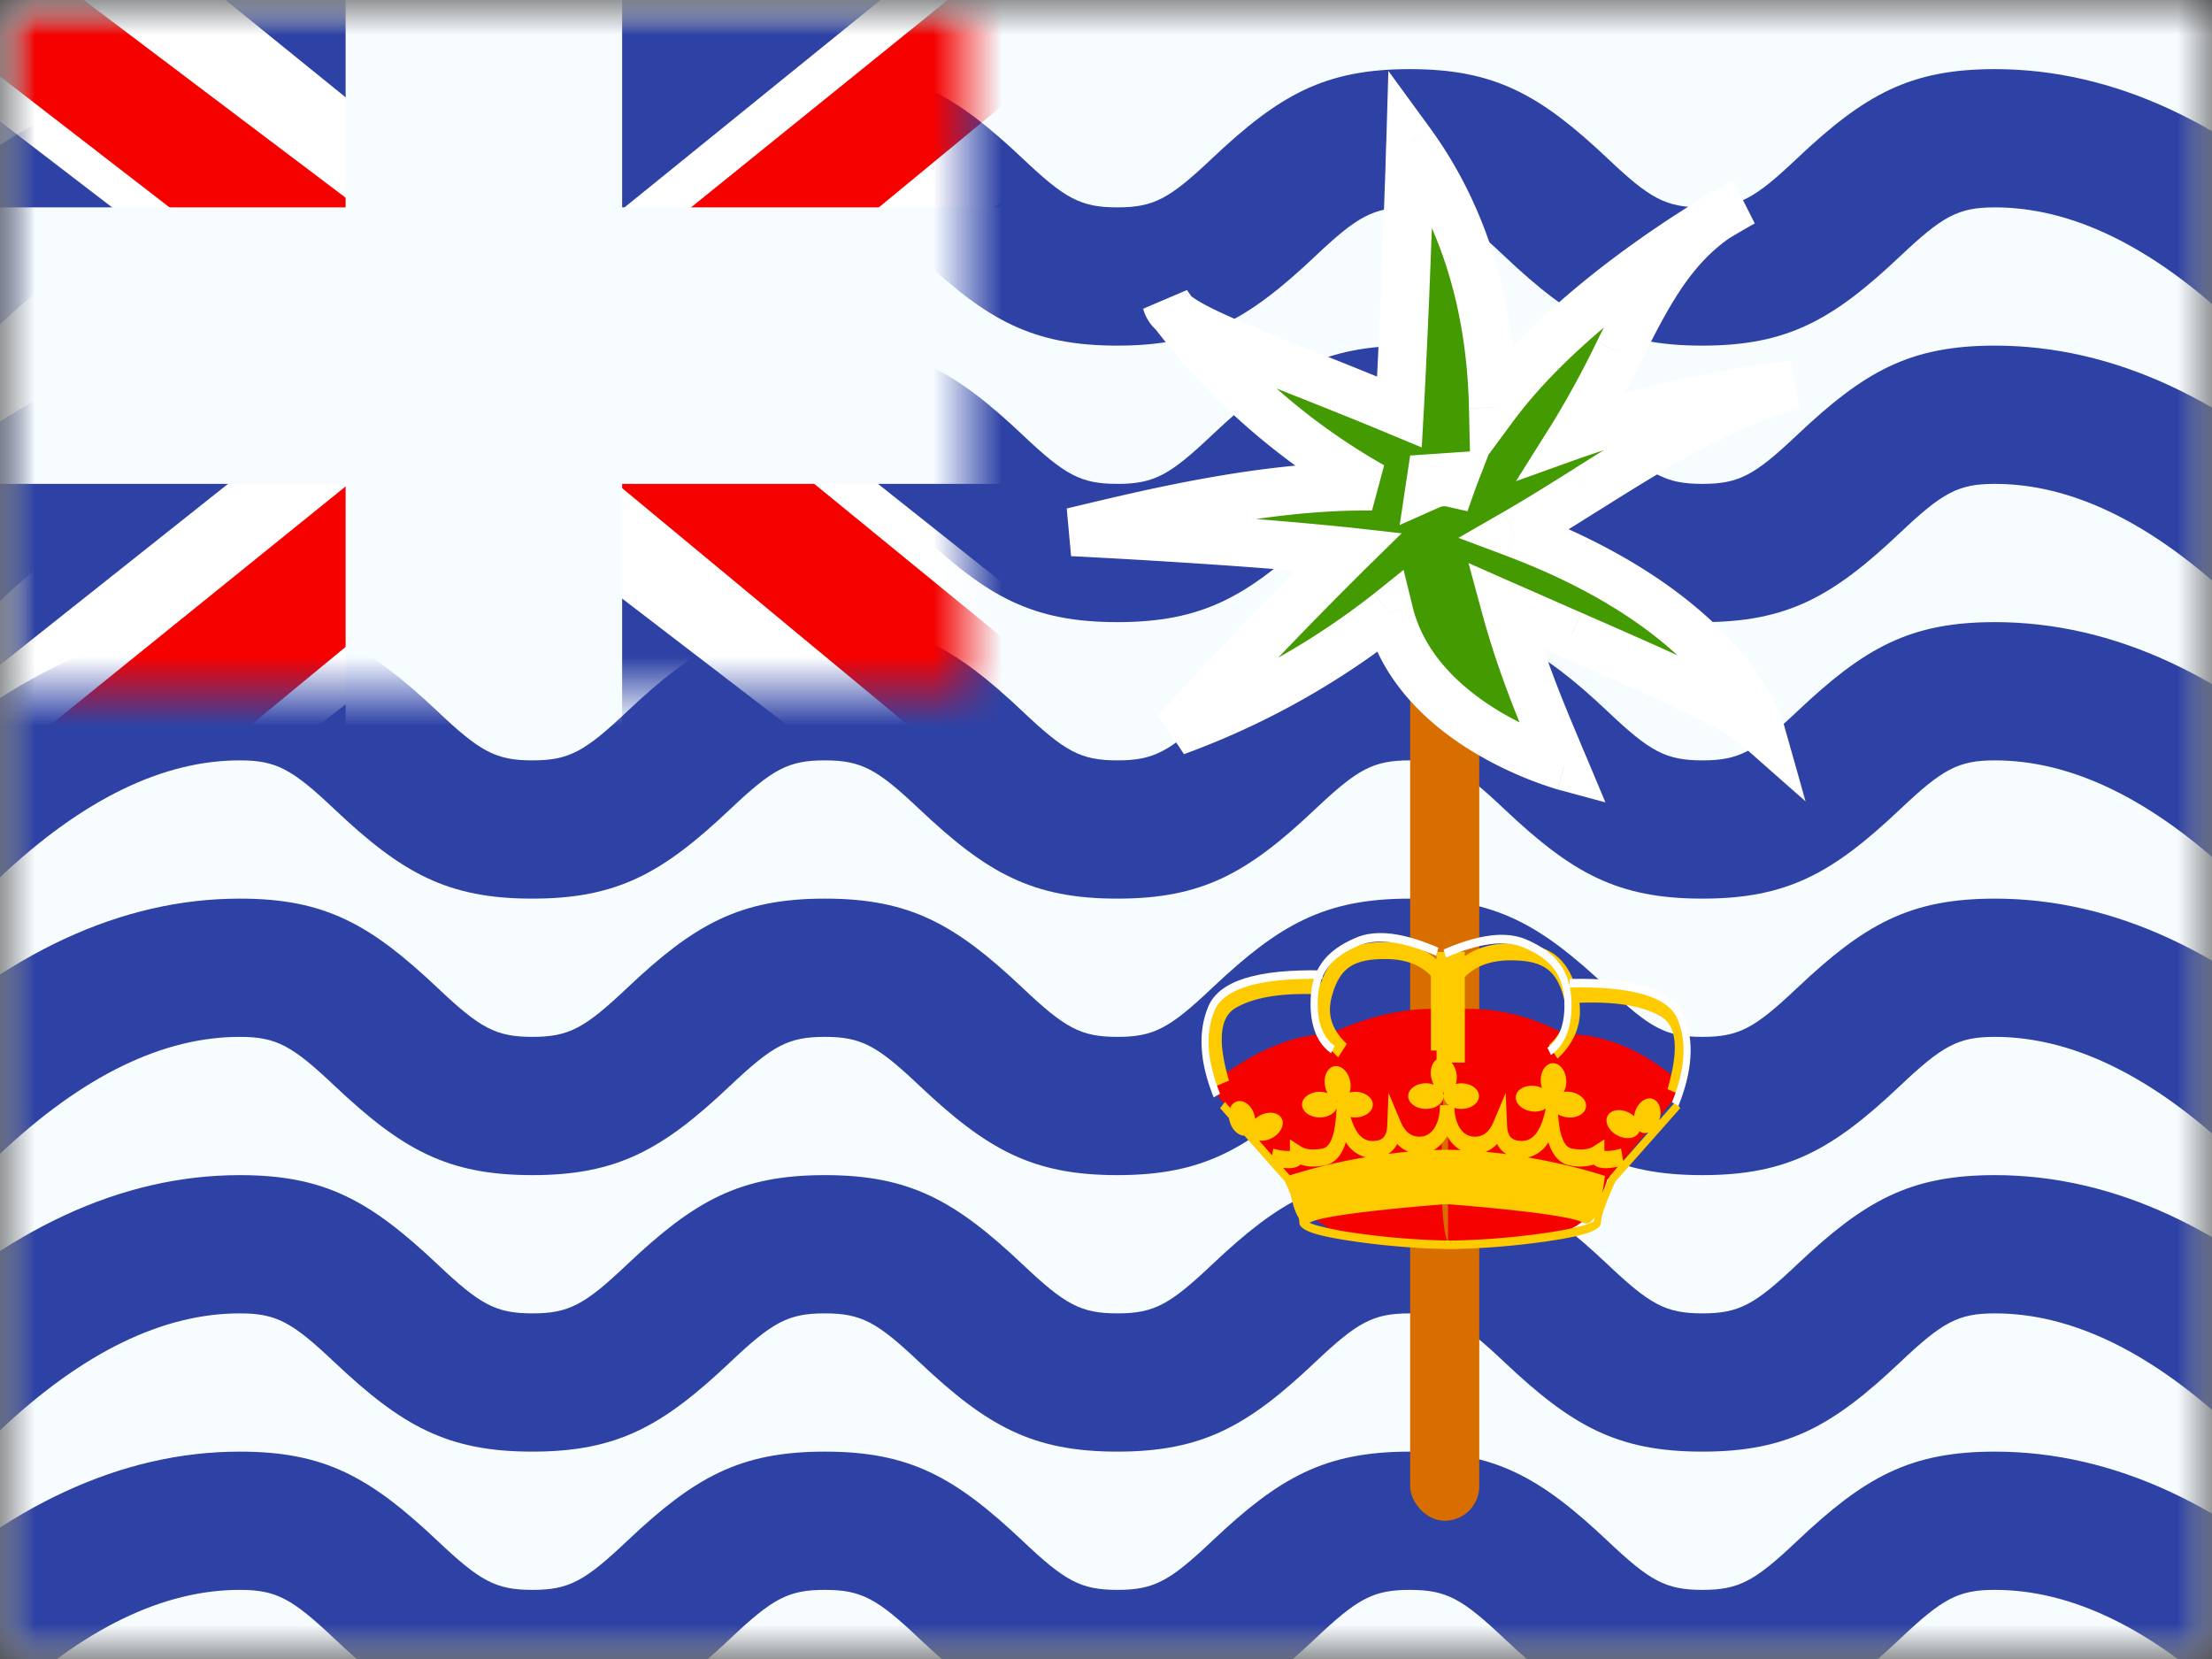 <svg width="32" height="24" fill="none" xmlns="http://www.w3.org/2000/svg">
  <rect width="100%" height="100%" fill="#333333" stroke="none"/>
  <mask id="a" maskUnits="userSpaceOnUse" x="0" y="0" width="32" height="24">
    <path fill="#fff" d="M0 0h32v24H0z"/>
  </mask>
  <g mask="url(#a)">
    <path fill-rule="evenodd" clip-rule="evenodd" d="M0 0v24h32V0H0z" fill="#F7FCFF"/>
    <mask id="b" maskUnits="userSpaceOnUse" x="0" y="0" width="32" height="24">
      <path fill-rule="evenodd" clip-rule="evenodd" d="M0 0v24h32V0H0z" fill="#fff"/>
    </mask>
    <g mask="url(#b)">
      <path fill-rule="evenodd" clip-rule="evenodd" d="M-1.506 3.291L-.019 4.71C1.21 3.548 2.368 3 3.47 3c.532 0 .759.128 1.372.709C5.815 4.629 6.47 5 7.701 5c1.23 0 1.886-.372 2.86-1.291.613-.58.84-.709 1.371-.709.532 0 .759.128 1.372.709.974.92 1.629 1.291 2.86 1.291 1.23 0 1.886-.372 2.86-1.291.613-.58.84-.709 1.371-.709.532 0 .759.128 1.372.709.974.92 1.629 1.291 2.86 1.291 1.23 0 1.886-.372 2.859-1.291.614-.58.84-.709 1.372-.709 1.101 0 2.26.548 3.488 1.709l1.487-1.418C32.24 1.786 30.578 1 28.858 1c-1.23 0-1.886.371-2.86 1.291-.613.58-.84.709-1.371.709-.532 0-.759-.128-1.372-.709C22.28 1.371 21.626 1 20.395 1c-1.23 0-1.886.371-2.86 1.291-.613.58-.84.709-1.371.709-.532 0-.759-.128-1.372-.709C13.818 1.371 13.163 1 11.932 1c-1.23 0-1.886.371-2.859 1.291-.614.58-.84.709-1.372.709-.532 0-.759-.128-1.372-.709C5.355 1.371 4.7 1 3.469 1c-1.72 0-3.382.786-4.975 2.291zM-.019 8.71l-1.487-1.42C.087 5.786 1.75 5 3.47 5c1.231 0 1.886.372 2.86 1.291.613.58.84.709 1.372.709.532 0 .758-.128 1.372-.709.973-.92 1.628-1.291 2.86-1.291 1.23 0 1.885.372 2.859 1.291.613.58.84.709 1.372.709.532 0 .758-.128 1.372-.709C18.51 5.371 19.165 5 20.397 5c1.23 0 1.885.372 2.859 1.291.613.58.84.709 1.372.709.532 0 .758-.128 1.372-.709C26.973 5.371 27.628 5 28.86 5c1.719 0 3.381.786 4.974 2.291L32.346 8.71C31.118 7.548 29.96 7 28.858 7c-.532 0-.758.128-1.372.709-.973.92-1.628 1.291-2.86 1.291-1.23 0-1.885-.371-2.859-1.291-.613-.58-.84-.709-1.372-.709-.532 0-.758.128-1.372.709C18.05 8.629 17.395 9 16.163 9c-1.23 0-1.885-.371-2.859-1.291-.613-.58-.84-.709-1.372-.709-.532 0-.758.128-1.372.709C9.587 8.629 8.932 9 7.7 9c-1.23 0-1.885-.371-2.859-1.291C4.228 7.129 4.001 7 3.47 7c-1.1 0-2.26.548-3.488 1.709zm0 4l-1.487-1.418C.087 9.787 1.75 9 3.47 9c1.231 0 1.886.371 2.86 1.291.613.58.84.709 1.372.709.532 0 .758-.129 1.372-.709.973-.92 1.628-1.291 2.86-1.291 1.23 0 1.885.371 2.859 1.291.613.58.84.709 1.372.709.532 0 .758-.129 1.372-.709C18.51 9.371 19.165 9 20.397 9c1.23 0 1.885.371 2.859 1.291.613.58.84.709 1.372.709.532 0 .758-.129 1.372-.709C26.973 9.371 27.628 9 28.86 9c1.719 0 3.381.786 4.974 2.291l-1.487 1.418C31.118 11.548 29.96 11 28.858 11c-.532 0-.758.129-1.372.709-.973.92-1.628 1.291-2.86 1.291-1.23 0-1.885-.371-2.859-1.291-.613-.58-.84-.709-1.372-.709-.532 0-.758.129-1.372.709-.973.92-1.628 1.291-2.86 1.291-1.23 0-1.885-.371-2.859-1.291-.613-.58-.84-.709-1.372-.709-.532 0-.758.129-1.372.709C9.587 12.629 8.932 13 7.7 13c-1.23 0-1.885-.371-2.859-1.291-.613-.58-.84-.709-1.372-.709-1.1 0-2.26.548-3.488 1.709zm0 4l-1.487-1.418C.087 13.787 1.75 13 3.47 13c1.231 0 1.886.371 2.86 1.291.613.58.84.709 1.372.709.532 0 .758-.129 1.372-.709.973-.92 1.628-1.291 2.86-1.291 1.23 0 1.885.371 2.859 1.291.613.58.84.709 1.372.709.532 0 .758-.129 1.372-.709.973-.92 1.628-1.291 2.86-1.291 1.23 0 1.885.371 2.859 1.291.613.58.84.709 1.372.709.532 0 .758-.129 1.372-.709.973-.92 1.628-1.291 2.86-1.291 1.719 0 3.381.786 4.974 2.291l-1.487 1.418C31.118 15.548 29.96 15 28.858 15c-.532 0-.758.129-1.372.709-.973.92-1.628 1.291-2.86 1.291-1.23 0-1.885-.372-2.859-1.291-.613-.58-.84-.709-1.372-.709-.532 0-.758.129-1.372.709-.973.92-1.628 1.291-2.86 1.291-1.23 0-1.885-.372-2.859-1.291-.613-.58-.84-.709-1.372-.709-.532 0-.758.129-1.372.709C9.587 16.629 8.932 17 7.7 17c-1.23 0-1.885-.372-2.859-1.291-.613-.58-.84-.709-1.372-.709-1.1 0-2.26.548-3.488 1.709zm0 4l-1.487-1.418C.087 17.787 1.75 17 3.47 17c1.231 0 1.886.372 2.86 1.291.613.58.84.709 1.372.709.532 0 .758-.128 1.372-.709.973-.92 1.628-1.291 2.86-1.291 1.23 0 1.885.372 2.859 1.291.613.58.84.709 1.372.709.532 0 .758-.128 1.372-.709.973-.92 1.628-1.291 2.86-1.291 1.23 0 1.885.372 2.859 1.291.613.58.84.709 1.372.709.532 0 .758-.128 1.372-.709.973-.92 1.628-1.291 2.86-1.291 1.719 0 3.381.786 4.974 2.291l-1.487 1.418C31.118 19.547 29.96 19 28.858 19c-.532 0-.758.128-1.372.709-.973.92-1.628 1.291-2.86 1.291-1.23 0-1.885-.372-2.859-1.291-.613-.58-.84-.709-1.372-.709-.532 0-.758.128-1.372.709-.973.92-1.628 1.291-2.86 1.291-1.23 0-1.885-.372-2.859-1.291-.613-.58-.84-.709-1.372-.709-.532 0-.758.128-1.372.709C9.587 20.629 8.932 21 7.7 21c-1.23 0-1.885-.372-2.859-1.291-.613-.58-.84-.709-1.372-.709-1.1 0-2.26.548-3.488 1.709zm0 4l-1.487-1.418C.087 21.787 1.75 21 3.47 21c1.231 0 1.886.372 2.86 1.291.613.58.84.709 1.372.709.532 0 .758-.128 1.372-.709.973-.92 1.628-1.291 2.86-1.291 1.23 0 1.885.372 2.859 1.291.613.58.84.709 1.372.709.532 0 .758-.128 1.372-.709.973-.92 1.628-1.291 2.86-1.291 1.23 0 1.885.372 2.859 1.291.613.58.84.709 1.372.709.532 0 .758-.128 1.372-.709.973-.92 1.628-1.291 2.86-1.291 1.719 0 3.381.786 4.974 2.291l-1.487 1.418C31.118 23.547 29.96 23 28.858 23c-.532 0-.758.128-1.372.709-.973.92-1.628 1.291-2.86 1.291-1.23 0-1.885-.372-2.859-1.291-.613-.58-.84-.709-1.372-.709-.532 0-.758.128-1.372.709-.973.92-1.628 1.291-2.86 1.291-1.23 0-1.885-.372-2.859-1.291-.613-.58-.84-.709-1.372-.709-.532 0-.758.128-1.372.709C9.587 24.629 8.932 25 7.7 25c-1.23 0-1.885-.372-2.859-1.291-.613-.58-.84-.709-1.372-.709-1.1 0-2.26.548-3.488 1.709z" fill="#2E42A5"/>
      <mask id="c" maskUnits="userSpaceOnUse" x="0" y="0" width="14" height="10">
        <path fill="#fff" d="M0 0h14v10H0z"/>
      </mask>
      <g mask="url(#c)">
        <path fill="#2E42A5" d="M0 0h14v12H0z"/>
        <path d="M-2.158 11.333l3.656 1.544 14.893-11.42 1.928-2.295-3.91-.516-6.074 4.921-4.889 3.316-5.604 4.45z" fill="#fff"/>
        <path d="M-1.657 12.415l1.862.896L17.627-1.05H15.01L-1.657 12.415z" fill="#F50100"/>
        <path d="M18.158 11.333L14.5 12.877-.39 1.457-2.319-.838l3.91-.516 6.074 4.921 4.889 3.316 5.604 4.45z" fill="#fff"/>
        <path d="M18.033 12.11l-1.863.896-7.418-6.15-2.2-.687-9.057-7H.111l9.052 6.834 2.405.824 6.465 5.283z" fill="#F50100"/>
        <mask id="d" maskUnits="userSpaceOnUse" x="-.985" y="-1" width="16" height="12" fill="#000">
          <path fill="#fff" d="M-.985-1h16v12h-16z"/>
          <path fill-rule="evenodd" clip-rule="evenodd" d="M8 0H6v4H.015v2H6v4h2V6h6.015V4H8V0z"/>
        </mask>
        <path fill-rule="evenodd" clip-rule="evenodd" d="M8 0H6v4H.015v2H6v4h2V6h6.015V4H8V0z" fill="#F50100"/>
        <path d="M6 0v-1H5v1h1zm2 0h1v-1H8v1zM6 4v1h1V4H6zM.015 4V3h-1v1h1zm0 2h-1v1h1V6zM6 6h1V5H6v1zm0 4H5v1h1v-1zm2 0v1h1v-1H8zm0-4V5H7v1h1zm6.015 0v1h1V6h-1zm0-2h1V3h-1v1zM8 4H7v1h1V4zM6 1h2v-2H6v2zm1 3V0H5v4h2zM.015 5H6V3H.015v2zm1 1V4h-2v2h2zM6 5H.015v2H6V5zm1 5V6H5v4h2zm1-1H6v2h2V9zM7 6v4h2V6H7zm7.015-1H8v2h6.015V5zm-1-1v2h2V4h-2zM8 5h6.015V3H8v2zM7 0v4h2V0H7z" fill="#F7FCFF" mask="url(#d)"/>
      </g>
      <rect x="20.4" y="9.379" width="1" height="12.621" rx=".5" fill="#D86D00"/>
      <mask id="e" maskUnits="userSpaceOnUse" x="14.512" y=".058" width="12" height="12" fill="#000">
        <path fill="#fff" d="M14.512.058h12v12h-12z"/>
        <path fill-rule="evenodd" clip-rule="evenodd" d="M20.404 2.058c.828 1.134 1.167 2.475 1.197 3.839.934-1.266 2.492-2.3 3.22-2.742-.668.468-1.015 1.16-1.406 1.94-.192.383-.394.787-.65 1.195a14.605 14.605 0 013.173-.719c-1.06.301-2.04.916-2.99 1.513-.347.218-.69.433-1.032.63 3.072 1.157 3.544 2.83 3.544 2.83-.376-.332-1.189-.688-2.723-1.36a364.55 364.55 0 01-.963-.422c.229.843.507 1.503.772 2.133l.08.188s-2.127-.574-2.53-2.222a11.17 11.17 0 01-3.086 1.719s1.44-1.562 2.497-2.6c-1.388-.156-3.995-.284-3.995-.284l.186-.044c1.048-.25 2.67-.636 4.155-.616a9.497 9.497 0 01-2.874-2.507c.253.224.96.505 1.924.888.406.161.859.341 1.343.543.092-1.684.158-3.902.158-3.902zM16.88 4.389c.01.044.044.09.1.14-.066-.09-.1-.14-.1-.14zm8.34-1.465a2.84 2.84 0 00-.398.231c.247-.15.398-.231.398-.231zm-4.53 4.092a.498.498 0 01.314-.03c.01-.03.02-.06.032-.089l-.331.023-.014.096z"/>
      </mask>
      <path fill-rule="evenodd" clip-rule="evenodd" d="M20.404 2.058c.828 1.134 1.167 2.475 1.197 3.839.934-1.266 2.492-2.3 3.22-2.742-.668.468-1.015 1.16-1.406 1.94-.192.383-.394.787-.65 1.195a14.605 14.605 0 013.173-.719c-1.06.301-2.04.916-2.99 1.513-.347.218-.69.433-1.032.63 3.072 1.157 3.544 2.83 3.544 2.83-.376-.332-1.189-.688-2.723-1.36a364.55 364.55 0 01-.963-.422c.229.843.507 1.503.772 2.133l.08.188s-2.127-.574-2.53-2.222a11.17 11.17 0 01-3.086 1.719s1.44-1.562 2.497-2.6c-1.388-.156-3.995-.284-3.995-.284l.186-.044c1.048-.25 2.67-.636 4.155-.616a9.497 9.497 0 01-2.874-2.507c.253.224.96.505 1.924.888.406.161.859.341 1.343.543.092-1.684.158-3.902.158-3.902zM16.88 4.389c.01.044.044.09.1.14-.066-.09-.1-.14-.1-.14zm8.34-1.465a2.84 2.84 0 00-.398.231c.247-.15.398-.231.398-.231zm-4.53 4.092a.498.498 0 01.314-.03c.01-.03.02-.06.032-.089l-.331.023-.014.096z" fill="#449A01"/>
      <path d="M21.601 5.897l-.35.008.023 1.024.609-.824-.282-.208zm-1.197-3.84l.283-.206-.602-.825-.03 1.021.35.01zm3.011 3.039l-.313-.157.313.157zm-.65 1.194l-.296-.186-.538.857.953-.342-.119-.33zm3.173-.719l.095.337-.128-.685.033.348zm-2.99 1.513l-.186-.297-.007.005-.007.005.2.287zm0 0l.188.295.006-.004.007-.005-.2-.286zm0 0l.188.295-.188-.295zm0 0l.186.296h.002l-.188-.296zm0 0l-.186-.297.186.297zm-1.032.63l-.175-.303-.642.37.694.26.123-.327zm3.544 2.83l-.231.263.892.787-.324-1.145-.337.095zm-2.723-1.36l.14-.32-.14.32zm0 0l-.14.321.14-.32zm-.963-.422l.141-.32-.671-.297.192.708.338-.091zm.772 2.133l.323-.135-.323.136zm.08.188l-.092.338.691.187-.277-.66-.323.135zm-2.53-2.222l.34-.083-.131-.534-.428.344.219.273zM17.01 10.58l-.257-.237.375.567-.118-.33zm2.497-2.6l.245.25.525-.515-.731-.082-.04.348zm-3.995-.284l-.08-.34.063.69.018-.35zm.186-.044l.08.34-.08-.34zm4.155-.616l-.005.35.176-.655-.171.305zm-.95-1.62l.129-.325-.13.326zm1.343.544l-.135.323.457.19.027-.494-.35-.02zm-3.367-1.571l.292-.193-.633.27.341-.077zm8.34-1.465l.167.308-.317-.624.15.316zm-4.53 4.092l-.346-.051-.094.63.583-.259-.142-.32zm.314-.03l-.077.341.303.069.104-.294-.33-.116zm.032-.089l.327.126.198-.513-.549.038.024.35zm-.331.023l-.024-.35-.28.02-.042.278.346.052zm1.247-1.031c-.032-1.416-.384-2.831-1.264-4.038l-.566.413c.775 1.062 1.101 2.328 1.13 3.64l.7-.015zm2.689-3.033c-.733.445-2.343 1.508-3.32 2.833l.563.416c.89-1.207 2.396-2.211 3.12-2.65l-.363-.599zm-.912 2.396c.398-.794.71-1.402 1.294-1.81l-.401-.574c-.753.527-1.136 1.306-1.519 2.07l.626.314zm-.666 1.224c.266-.425.475-.843.666-1.224l-.626-.313a13.71 13.71 0 01-.633 1.165l.593.372zm2.876-.905l-.033-.348h-.006l-.015.002a6.62 6.62 0 00-.264.031 15.1 15.1 0 00-.734.116 14.36 14.36 0 00-2.239.588l.237.66a13.661 13.661 0 012.127-.56 14.404 14.404 0 01.944-.139h.012l.003-.001-.032-.349zm-2.804 1.81c.96-.603 1.896-1.188 2.9-1.473l-.192-.673c-1.117.317-2.138.96-3.08 1.552l.372.593zm.015-.01l-.401-.574.401.573zm-.013.008l-.375-.59.375.59zm0 0l-.375-.59.375.59zm-.002.002l-.372-.594.372.594zm-1.043.637c.349-.201.697-.42 1.043-.638l-.372-.592c-.348.218-.685.43-1.02.623l.349.607zm3.37 2.526l.336-.095v-.002l-.001-.003-.003-.008a1.097 1.097 0 00-.033-.094 2.41 2.41 0 00-.112-.24 3.916 3.916 0 00-.547-.772c-.543-.608-1.478-1.347-3.062-1.943l-.246.655c1.487.56 2.325 1.237 2.786 1.754.231.26.37.481.45.632a1.733 1.733 0 01.095.212l.336-.096zm-2.864-1.039c.77.337 1.349.59 1.783.802.44.213.7.368.849.5l.463-.525c-.227-.2-.563-.39-1.006-.605-.45-.218-1.044-.478-1.808-.813l-.281.641zm0 0l.28-.641-.28.641zm-.964-.423l.963.423.281-.641-.962-.423-.282.64zm1.236 1.678c-.266-.63-.535-1.271-.757-2.09l-.676.183c.236.869.522 1.548.788 2.178l.645-.271zm.079.188l-.08-.188-.644.271.078.188.646-.271zm-3.192-2.003c.234.956.96 1.575 1.576 1.945a5.437 5.437 0 001.192.528l.006.002h.003v.001l.092-.338.091-.338h-.002l-.014-.004a4.059 4.059 0 01-.287-.1 4.742 4.742 0 01-.721-.35c-.548-.33-1.087-.821-1.256-1.513l-.68.167zm-2.628 1.965a11.517 11.517 0 003.187-1.776l-.439-.546a10.82 10.82 0 01-2.983 1.662l.235.66zm2.134-3.18a67.778 67.778 0 00-1.654 1.699c-.247.26-.46.489-.612.652l-.179.192-.047.052-.013.013-.003.004h-.001l.257.238.258.237v-.001c.002 0 .002-.002.004-.003l.012-.013.047-.052a95.663 95.663 0 01.785-.838 67.07 67.07 0 011.636-1.68l-.49-.5zm-3.75-.034l-.017.35h.008l.021.001a68.06 68.06 0 01.398.021c.266.014.634.035 1.045.061.825.052 1.816.122 2.5.2l.079-.696a57.32 57.32 0 00-2.535-.203 130.96 130.96 0 00-1.451-.082l-.023-.001h-.007l-.018.35zm.105-.384l-.186.044.162.68.186-.043-.162-.681zm4.24-.626c-1.536-.02-3.2.378-4.24.626l.162.68c1.055-.25 2.634-.625 4.07-.606l.009-.7zm-3.16-1.949a9.847 9.847 0 002.985 2.605l.342-.611a9.15 9.15 0 01-2.764-2.41l-.563.416zm2.335.354a36.043 36.043 0 01-1.216-.498c-.334-.148-.525-.255-.606-.327l-.463.525c.173.153.462.298.785.442.337.15.762.318 1.241.509l.259-.65zm1.348.546a86.123 86.123 0 00-1.348-.546l-.259.65c.407.163.858.341 1.338.542l.27-.646zm.024-3.58l-.35-.01v.026l-.003.072-.008.274-.033.945a150.69 150.69 0 01-.114 2.577l.7.038a153.356 153.356 0 00.146-3.537l.01-.275.001-.073v-.02l.001-.004v-.002l-.35-.01zm-3.866 2.41a.63.63 0 00.209.324l.463-.525-.014-.013a.164.164 0 01.024.058l-.682.156zm.722-.147a4.217 4.217 0 01-.088-.123l-.001-.001-.292.193-.292.193.001.002.002.002.006.009a2.69 2.69 0 00.102.142l.562-.417zm7.809-1.712a3.09 3.09 0 00-.448.26l.4.574c.106-.074.222-.141.35-.202l-.302-.632zm-.066.847a12.209 12.209 0 01.359-.21l.019-.01.004-.003-.166-.308-.166-.308-.002.001-.006.003a4.123 4.123 0 00-.106.06c-.07.04-.173.1-.3.176l.364.599zm-4.11 3.169a.848.848 0 00-.345.072l.284.64a.148.148 0 01.06-.012v-.7zm.186.02a.851.851 0 00-.187-.02v.7a.15.15 0 01.034.003l.153-.683zm.254.458a3.19 3.19 0 01.029-.079l-.653-.252a3.526 3.526 0 00-.037.099l.66.232zm-.322-.554l-.331.023.048.698.331-.023-.048-.698zm-.653.32l-.015.097.693.103.014-.096-.692-.104z" fill="#fff" mask="url(#e)"/>
      <path fill-rule="evenodd" clip-rule="evenodd" d="M24.285 15.819v-.18c-.527-.455-1.078-.683-1.655-.683-.552-.294-1.112-.409-1.678-.343v-.003c-.85-.1-1.708.346-1.708.346-.865 0-1.655.682-1.655.682v.18l1.033 1.25s.29 1.2 2.326.918v.003s1.348-.044 1.443-.082l.116-.043c.264-.092.566-.198.745-.797l1.033-1.248zm-3.337-1.15c-.029.415-.197 2.92 0 3.309v-3.31z" fill="#F50100"/>
      <path fill-rule="evenodd" clip-rule="evenodd" d="M19.266 14.417c.11-.405.303-.543.77-.543.291 0 .511.082.664.242v1.082h.082v.129c-.065.047-.099.151-.077.262.007.037.02.072.037.102a.338.338 0 00-.114-.02c-.141 0-.256.084-.256.186s.115.185.256.185c.141 0 .256-.083.256-.185 0 .051.03.098.076.131h-.129c0 .279-.118.456-.295.456-.124 0-.21-.068-.274-.218l-.175-.416-.018.466c-.007.164-.066.23-.214.23-.143 0-.246-.107-.316-.347.02.004.042.006.065.006.141 0 .256-.083.256-.185s-.115-.185-.256-.185a.347.347 0 00-.08.01.323.323 0 00.008-.164c-.027-.138-.13-.235-.23-.216-.1.02-.16.148-.133.287.007.038.02.072.037.103a.335.335 0 00-.114-.02c-.141 0-.256.083-.256.185s.115.185.256.185c.115 0 .212-.055.244-.13l-.008.11c-.023.306-.092.45-.195.47-.14.027-.247.015-.321-.034l-.151-.098v.167a.727.727 0 01-.24-.034l-.018.097-.188-.213a.312.312 0 00.187-.037c.124-.066.187-.193.139-.283-.048-.09-.188-.11-.313-.043a.348.348 0 00-.07.049.353.353 0 00-.013-.062c-.041-.135-.154-.22-.252-.19a.158.158 0 00-.096.093l-.076-.086-.07.09.128.145a.34.34 0 00.013.056c.035.117.124.197.21.197l.375.424v.004l.005.002.208.235c.03.068.058.13.081.187.026.123.064.258.118.34a.312.312 0 01.007.06c0 .128.275.203.81.28.42.061.916.102 1.322.108h.102a11.12 11.12 0 001.321-.107c.536-.078.81-.153.81-.28 0-.084.07-.284.207-.588l.94-1.063-.071-.09-.234.265.004-.012c.041-.135-.005-.269-.102-.298-.098-.03-.21.055-.252.19a.337.337 0 00-.013.062.344.344 0 00-.07-.049c-.125-.066-.265-.047-.313.043-.048.09.015.217.14.283.125.067.265.047.313-.043a.125.125 0 00.007-.016.14.14 0 00.13.016l-.365.413-.032-.179a.727.727 0 01-.24.034v-.167l-.152.098c-.074.049-.18.061-.32.034-.104-.02-.173-.164-.196-.47l-.002-.025a.332.332 0 00.124.043c.14.02.265-.047.28-.148.014-.101-.088-.199-.228-.219a.345.345 0 00-.093 0 .318.318 0 00.035-.169c-.007-.141-.096-.251-.198-.246-.102.005-.178.124-.17.265a.345.345 0 00.017.094.339.339 0 00-.098-.03c-.14-.019-.265.047-.28.148-.014.101.088.2.228.219a.302.302 0 00.206-.04l-.02.082c-.07.268-.177.386-.328.386-.148 0-.207-.065-.213-.229l-.02-.466-.174.416c-.063.15-.15.218-.274.218-.168 0-.284-.161-.294-.417.03.01.065.015.1.015.141 0 .256-.083.256-.185s-.115-.185-.256-.185a.347.347 0 00-.08.01.323.323 0 00.008-.164.322.322 0 00-.068-.146h.191v-1.237c.153-.16.373-.242.663-.242.469 0 .66.138.77.543.07.258.003.479-.217.684l.125.195c.246-.23.355-.504.317-.808.526-.021.92.046 1.178.198.226.132.267.468.096 1.052l.194.081c.2-.687.143-1.153-.2-1.354-.302-.178-.741-.25-1.322-.222l.001.018c-.146-.457-.42-.633-.942-.633-.264 0-.486.061-.663.186v-.063h-.41v.109c-.188-.168-.437-.251-.744-.251-.51 0-.784.169-.933.605l.003-.094c-.58-.028-1.02.044-1.322.221-.342.202-.4.668-.199 1.355l.193-.082c-.17-.583-.129-.919.096-1.051.26-.153.656-.22 1.186-.198-.08.345.024.656.298.912l.125-.195c-.22-.206-.288-.426-.218-.684zm1.618 1.44c0-.018.003-.035.01-.05a.15.15 0 01-.021-.005.139.139 0 01.011.055zm-1.541.087a.155.155 0 00-.006-.018l.007.001-.001.017zm4.067.933c-.167.036-.288.032-.353-.03a.672.672 0 01-.353.011c-.143-.028-.244-.143-.304-.334a.465.465 0 01-.297.22c.655.111 1.114.268 1.114.268s-.011.117-.039.255c.03-.072.064-.152.104-.24l.01-.016.118-.134zm-1.616-.18a.359.359 0 01-.136-.148.444.444 0 01-.166.114c.103.01.204.02.302.033zm-.663-.058a.508.508 0 01-.196-.207.51.51 0 01-.194.206 5.98 5.98 0 01.141-.004h.082c.056 0 .112.002.167.005zm-2.472.364l-.096-.108c.115.013.2 0 .25-.049.1.035.218.039.353.012.144-.028.244-.143.304-.334a.47.47 0 00.287.217 8.172 8.172 0 00-1.098.262zm1.715-.342c-.1.009-.197.02-.291.032a.36.36 0 00.129-.144c.047.05.102.088.162.112zm2.519 1.023c.071.04.129 0 .174-.077a.482.482 0 00-.007.058.177.177 0 01-.027.016.873.873 0 01-.152.054c-.132.036-.32.072-.542.104-.434.063-.95.104-1.36.107-.41-.003-.926-.044-1.36-.107a4.73 4.73 0 01-.541-.104.997.997 0 01-.135-.045.127.127 0 00.011-.006c.224-.126 1.703-.244 1.97-.265.266.02 1.745.139 1.969.265zm.297-.023l-.001.002v-.001h.001z" fill="#FECA00"/>
      <path d="M19.133 14.038l-.002.124c-.908-.02-1.429.14-1.561.458-.137.328-.111.728.08 1.202l-.092.054c-.204-.506-.232-.945-.08-1.311.157-.378.708-.546 1.655-.527z" fill="#fff"/>
      <path d="M19.308 15.131l-.052.106c-.198-.142-.297-.385-.297-.719 0-.48.206-.762.66-.954.29-.123.687-.073 1.191.147l-.035.116c-.484-.211-.858-.259-1.121-.147-.418.177-.592.416-.592.838 0 .293.082.495.246.613zm3.398-.969l.002.123c.908-.02 1.429.14 1.56.458.138.329.112.728-.08 1.203l.093.053c.204-.506.232-.944.08-1.311-.158-.378-.709-.546-1.655-.526z" fill="#fff"/>
      <path d="M22.386 15.157l.052.106c.198-.143.297-.385.297-.72 0-.48-.206-.761-.66-.954-.29-.123-.687-.072-1.191.147l.035.116c.483-.21.858-.258 1.121-.146.418.176.592.416.592.838 0 .293-.082.495-.247.613z" fill="#fff"/>
    </g>
  </g>
</svg>
